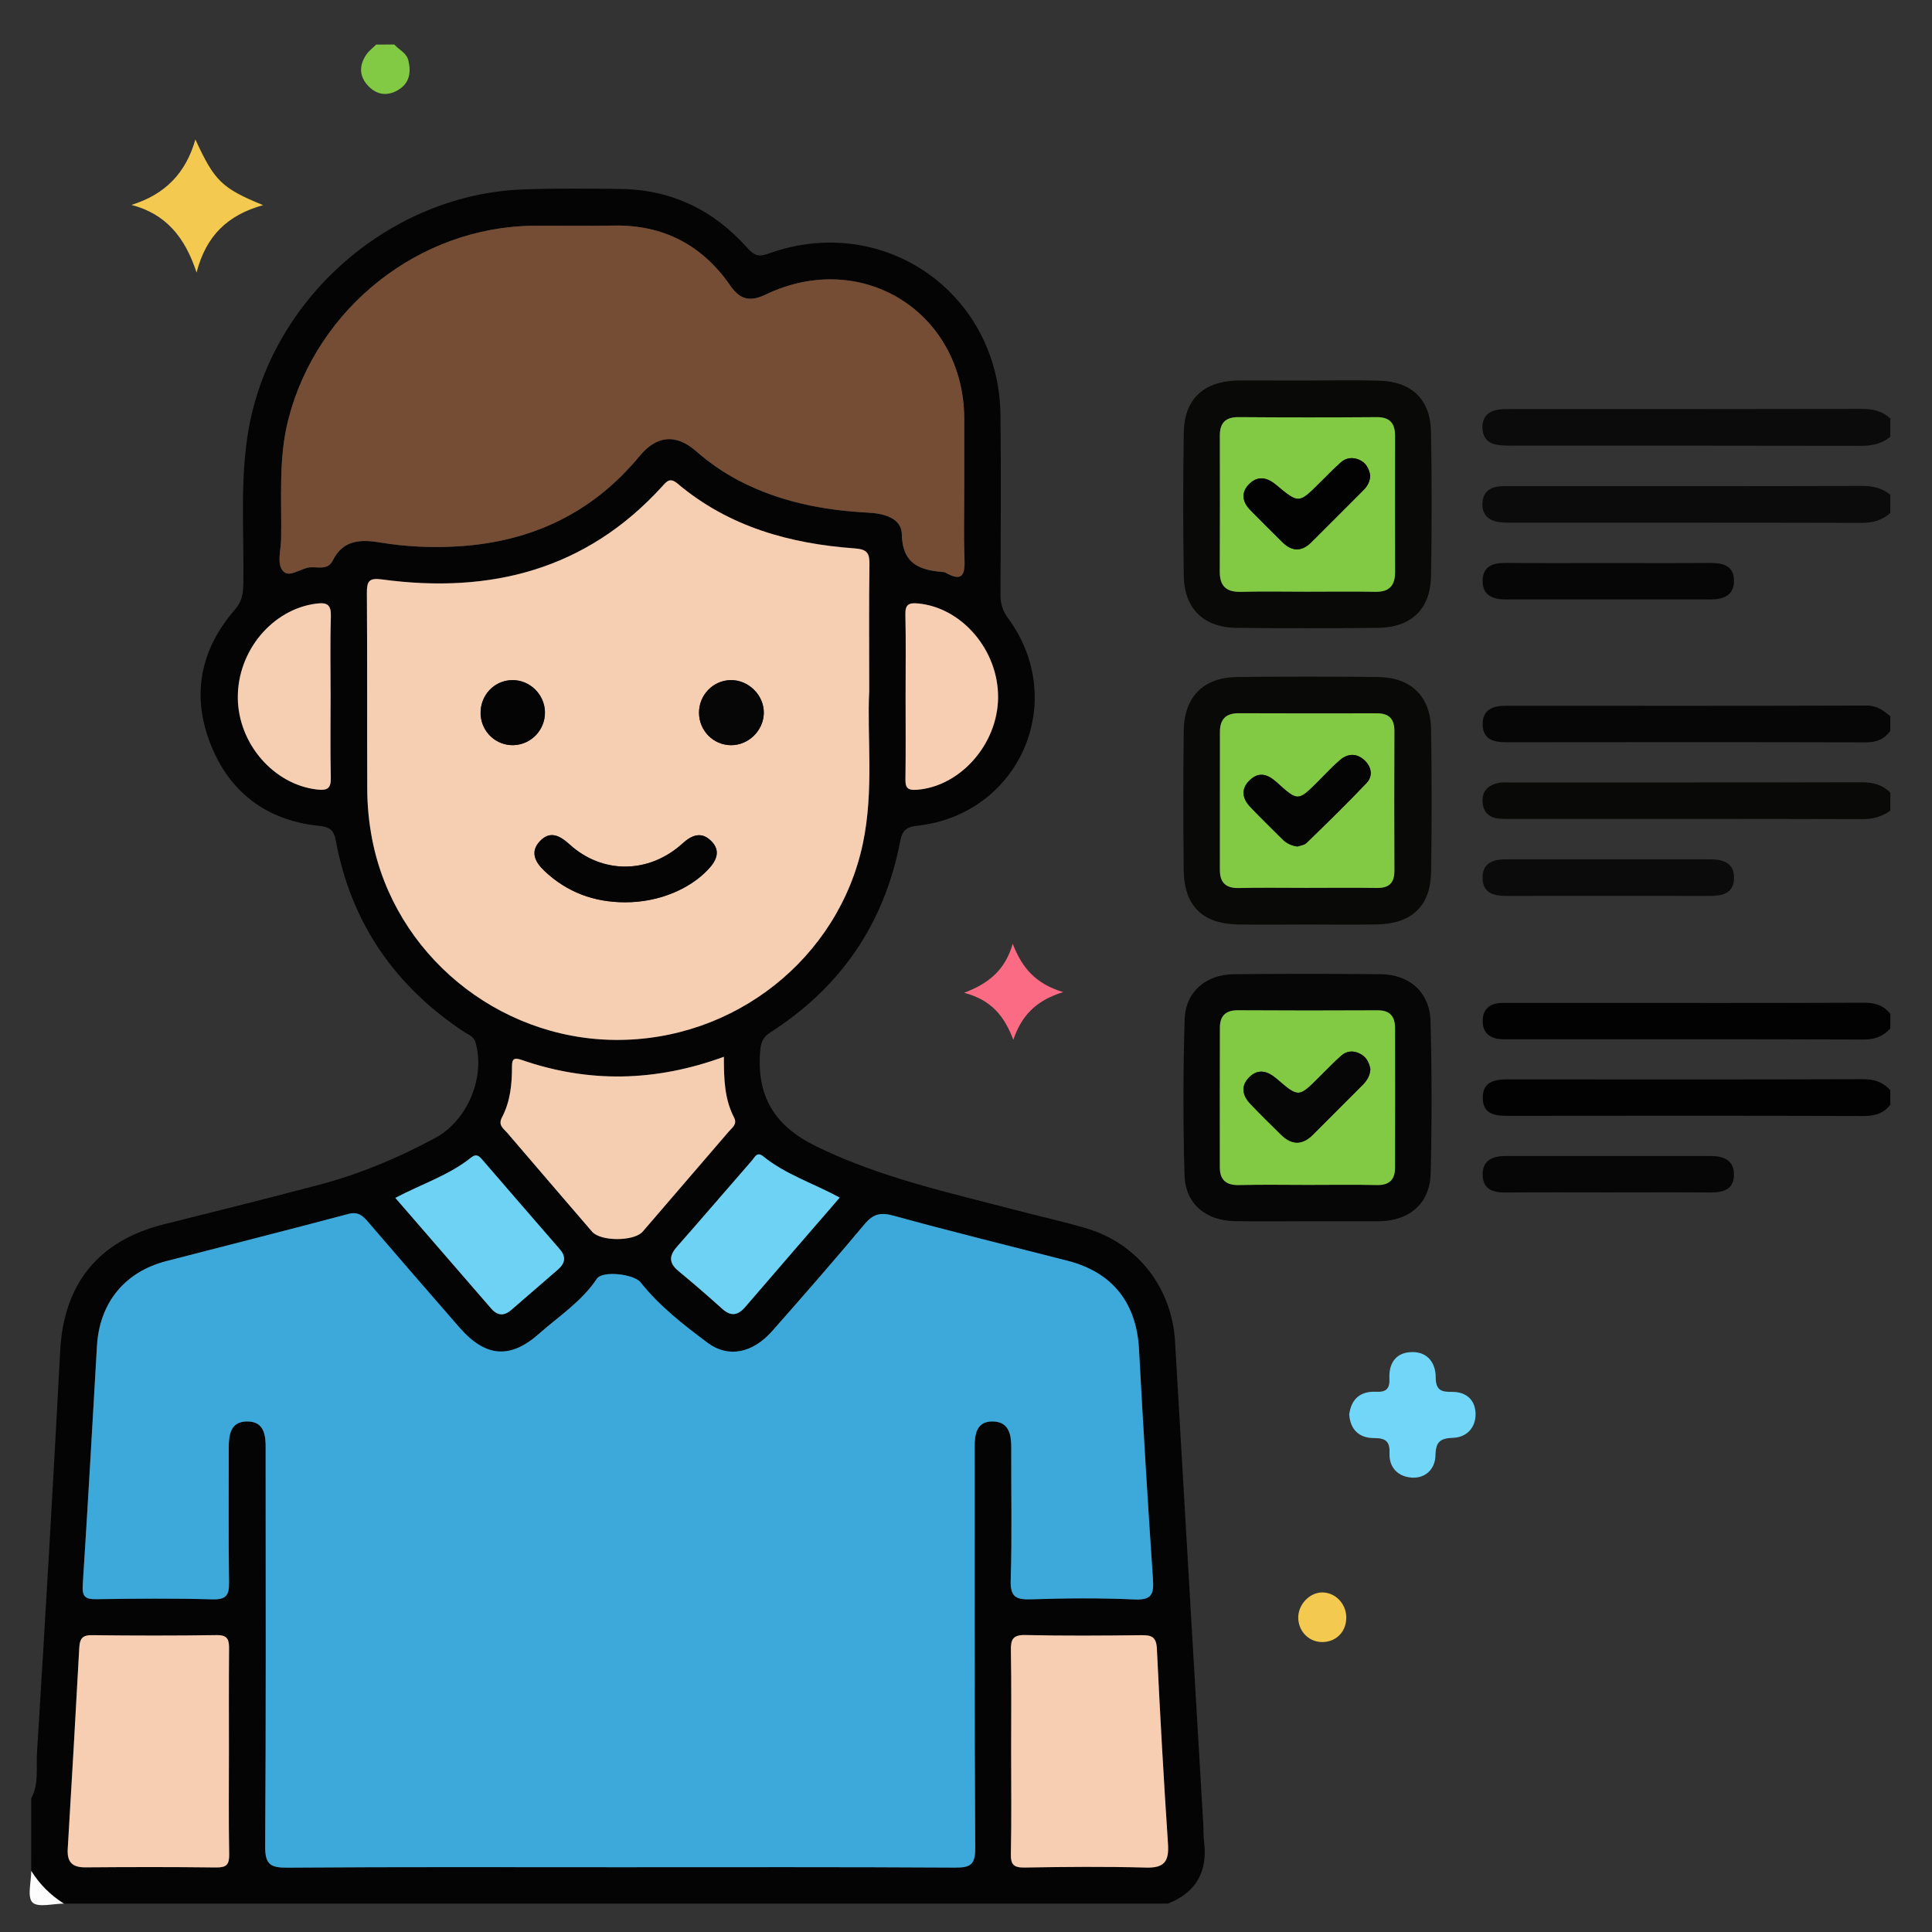 <?xml version="1.0" encoding="UTF-8"?>
<svg xmlns="http://www.w3.org/2000/svg" xmlns:xlink="http://www.w3.org/1999/xlink" version="1.1" x="0px" y="0px" width="85px" height="85px" viewBox="0 0 85 85" xml:space="preserve">
<rect x="0" y="0" width="85" height="85" fill="#333333" stroke="none"/>
<g id="Layer_1" display="none">
	<g id="Layer_1_1_">
		<path display="inline" fill="#AB604B" d="M27.595,15.715V32.48H9.906V15.715c0-4.884,3.961-8.845,8.844-8.845    C23.602,6.87,27.595,10.805,27.595,15.715z"></path>
		<path display="inline" fill="#8B4F4F" d="M14.308,8.076c-2.629,1.533-4.401,4.376-4.401,7.639V32.48h4.401V8.076z"></path>
		<path display="inline" fill="#65B9FF" d="M51.619,24.02v6.113H29.776V24.02c0-2.837,2.304-5.142,5.142-5.142h11.566    C49.322,18.878,51.619,21.182,51.619,24.02z"></path>
		<path display="inline" fill="#3E7FFF" d="M34.917,18.876h1.393c-2.836,0-5.139,2.303-5.139,5.14v6.117h-1.394v-6.117    C29.778,21.179,32.081,18.876,34.917,18.876z"></path>
		<rect x="29.778" y="26.945" display="inline" fill="#FFAF93" width="4.372" height="3.188"></rect>
		<rect x="29.778" y="26.945" display="inline" fill="#EE8778" width="1.393" height="3.188"></rect>
		<rect x="47.25" y="27.942" display="inline" fill="#FFAF93" width="4.368" height="3.19"></rect>
		<path display="inline" fill="#F44AAF" d="M33.148,37.414v8.063H4.339v-8.063c0-3.742,3.039-6.781,6.782-6.781h15.256    C30.119,30.633,33.148,33.672,33.148,37.414z"></path>
		<path display="inline" fill="#E2429A" d="M11.12,30.63h1.838c-3.742,0-6.778,3.038-6.778,6.779v8.067H4.341v-8.067    C4.341,33.668,7.379,30.63,11.12,30.63z"></path>
		<rect x="4.34" y="41.271" display="inline" fill="#FFAF93" width="5.767" height="4.206"></rect>
		<rect x="4.34" y="41.271" display="inline" fill="#EE8778" width="1.839" height="4.206"></rect>
		<rect x="27.387" y="41.269" display="inline" fill="#FFAF93" width="5.763" height="4.208"></rect>
		<g display="inline">
			<path fill="#FFAF93" d="M43.545,17.228V19.5c0,2.513-3.059,3.793-4.843,2.008c-0.521-0.515-0.832-1.224-0.832-2.008v-2.272     H43.545z"></path>
			<path fill="#FFAF93" d="M45.906,6.854v6.916c0,2.871-2.327,5.198-5.198,5.198l0,0c-2.871,0-5.199-2.327-5.199-5.198V6.854H45.906     z"></path>
			<path fill="#FFAF93" d="M45.904,6.852v6.916c0,0.164-0.006,0.328-0.023,0.486c-0.018,0.229-0.059,0.451-0.111,0.673     c-0.521,2.319-2.588,4.041-5.059,4.041c-2.872,0-5.2-2.325-5.2-5.2V6.852H45.904z"></path>
			<path fill="#AB604B" d="M47.016,12.657V6.361c0,0,0.104-3.183-4.152-4.082c-4.975-1.052-5.344,1.21-5.344,1.21h-0.588     c-1.414,0-2.56,1.146-2.56,2.56v6.607h1.142v-3.51c0-1.185,0.96-2.145,2.145-2.145l0,0c0.096,0.071,1.065,1.418,3.03,1.418h4.48     c0.406,0,0.735,0.329,0.735,0.735v3.502L47.016,12.657L47.016,12.657z"></path>
			<path fill="#AB604B" d="M35.51,10.02v2.641h-1.142v-2.249C34.685,10.166,35.077,10.02,35.51,10.02z"></path>
			<path fill="#8B4F4F" d="M37.033,3.49H36.93c-1.414,0-2.56,1.146-2.56,2.56v6.607h1.142V9.146c0-0.966,0.643-1.771,1.521-2.04     V3.49z"></path>
			<path fill="#FFAF93" d="M47.734,12.433c0,1.02-0.816,1.836-1.836,1.836v-3.663C46.918,10.606,47.734,11.424,47.734,12.433z"></path>
			<path fill="#EE8778" d="M46.389,10.68c-0.156-0.043-0.318-0.074-0.49-0.074v3.663c0.172,0,0.334-0.03,0.49-0.073V10.68z      M39.584,21.489l0.022,0.021c0.415,0.415,0.947,0.703,1.554,0.785c-0.793,0.159-1.765-0.093-2.457-0.785     c-1.177-1.161-0.742-2.514-0.836-3.39c-1.542-1.015-2.354-2.657-2.354-4.352v0.503c-1.736,0-2.509-2.196-1.147-3.271     c0.318-0.251,0.711-0.392,1.147-0.392V9.15c0-0.962,0.629-1.776,1.51-2.05v6.668c0,2.632,1.942,4.777,4.411,5.137     c0.77-0.096,1.488-0.377,2.11-0.777v0.896c-1.051,0.557-2.234,0.764-3.124,0.695C39.481,19.675,38.926,20.822,39.584,21.489z"></path>
			<path fill="#EE8778" d="M41.119,13.069v0.742c0,0.252-0.204,0.456-0.456,0.456s-0.456-0.204-0.456-0.456v-0.742     c0-0.252,0.204-0.456,0.456-0.456C40.917,12.613,41.119,12.82,41.119,13.069z M39.079,15.438     c0.163,0.749,0.828,1.309,1.625,1.309s1.462-0.561,1.624-1.309H39.079z"></path>
			<path fill="#312E4B" d="M39.236,11.243c-0.244-1.121-1.852-1.122-2.096,0H39.236z M44.275,11.243     c-0.244-1.121-1.854-1.122-2.096,0H44.275z"></path>
		</g>
		<g display="inline">
			<path fill="#FFAF93" d="M22.132,27.657v2.702c0,1.867-1.519,3.378-3.371,3.378c-0.94,0-1.776-0.376-2.39-0.989     c-0.619-0.612-0.988-1.455-0.988-2.389v-2.702H22.132z"></path>
			<path fill="#FFAF93" d="M24.938,15.611v7.93c0,0.195-0.006,0.39-0.027,0.578c-0.021,0.271-0.069,0.536-0.133,0.801     c-1.059,4.717-6.949,6.436-10.391,2.994c-1.121-1.121-1.811-2.667-1.811-4.373v-7.93H24.938z"></path>
			<path fill="#FFAF93" d="M27.116,21.954c0,1.212-0.973,2.185-2.185,2.185v-4.357C26.144,19.781,27.116,20.754,27.116,21.954z"></path>
			<path fill="#EE8778" d="M25.515,19.869c-0.187-0.051-0.38-0.088-0.583-0.088v4.357c0.203,0,0.396-0.037,0.583-0.088V19.869z      M17.425,32.727l0.025,0.026c0.489,0.489,1.127,0.838,1.843,0.935c-0.175,0.034-0.349,0.052-0.532,0.052     c-0.943,0-1.782-0.384-2.385-0.986c-0.629-0.62-0.995-1.459-0.995-2.394v-1.642c-1.821-1.199-2.804-3.15-2.804-5.179l0.077,0.607     c-1.214,0-2.27-0.983-2.27-2.197c0-1.135,0.909-2.166,2.192-2.166v-4.175h1.799v7.931c0,3.167,2.337,5.694,5.249,6.113     c0.917-0.113,1.765-0.445,2.507-0.926v1.065c-1.235,0.66-2.644,0.911-3.712,0.829C17.302,30.569,16.639,31.932,17.425,32.727z"></path>
			<path fill="#EE8778" d="M19.246,23.41v0.883c0,0.301-0.242,0.543-0.542,0.543c-0.3,0-0.542-0.242-0.542-0.543V23.41     c0-0.3,0.242-0.542,0.542-0.542C19.007,22.868,19.246,23.114,19.246,23.41z M16.82,26.101c0.449,2.066,3.415,2.068,3.865,0H16.82     z"></path>
			<path fill="#312E4B" d="M17.007,21.444c-0.125-0.574-0.636-1.004-1.246-1.004c-0.612,0-1.122,0.43-1.247,1.004H17.007z      M23,21.444c-0.125-0.574-0.635-1.004-1.246-1.004c-0.611,0-1.121,0.43-1.246,1.004H23z"></path>
			<path fill="#AB604B" d="M25.346,15.129L25.346,15.129c0,2.035-1.65,3.685-3.686,3.685h-6.113c-2.035,0-3.686-1.649-3.686-3.685     l0,0"></path>
			<path fill="#8B4F4F" d="M14.287,15.129h-2.426c0,1.59,1.014,2.934,2.426,3.449V15.129z"></path>
		</g>
	</g>
	<g id="Layer_2">
		<path display="inline" fill="#E83D62" d="M82.23,70.102v12.896H48.127V70.102c0-4.433,3.598-8.028,8.027-8.028h18.061    C78.646,62.072,82.23,65.669,82.23,70.102L82.23,70.102z"></path>
		<path display="inline" fill="#CE2955" d="M56.152,62.07h2.177c-4.433,0.002-8.022,3.594-8.026,8.023v12.902H48.13V70.095    C48.131,65.664,51.723,62.072,56.152,62.07L56.152,62.07z"></path>
		<path display="inline" fill="#FFAF93" d="M48.13,74.667h6.825v8.33H48.13V74.667z"></path>
		<path display="inline" fill="#FFAF93" d="M73.701,72.107h5.682v6.941h-5.682V72.107z M68.881,59.473v2.955    c0,3.27-3.979,4.934-6.299,2.612c-0.695-0.688-1.086-1.632-1.08-2.612v-2.955H68.881z"></path>
		<path display="inline" fill="#FFAF93" d="M73.313,43.298v10.798c0.049,4.483-3.545,8.157-8.027,8.206    c-4.48,0.052-8.157-3.544-8.206-8.026c-0.001-0.06-0.001-0.119,0-0.18V43.299L73.313,43.298L73.313,43.298z"></path>
		<path display="inline" fill="#FFAF93" d="M73.309,43.294v10.799c0,0.255-0.011,0.511-0.037,0.759    c-0.029,0.354-0.088,0.707-0.174,1.051c-0.832,3.691-4.113,6.313-7.898,6.31c-4.482,0.001-8.116-3.632-8.119-8.114    c0,0,0-0.002,0-0.004v-10.8H73.309L73.309,43.294z"></path>
		<path display="inline" fill="#AB604B" d="M75.041,52.359v-9.832c0,0,0.163-4.969-6.48-6.374c-7.768-1.643-8.347,1.89-8.347,1.89    h-0.917c-2.208,0-3.997,1.791-3.997,3.997v10.316h1.783v-5.481c0-1.851,1.499-3.349,3.349-3.349    c0.101,0.074,1.699,2.215,4.729,2.215h6.995c0.635,0,1.148,0.514,1.148,1.146v5.469h1.736V52.359z"></path>
		<path display="inline" fill="#AB604B" d="M57.079,48.24v4.123h-1.782v-3.51C55.807,48.455,56.436,48.239,57.079,48.24z"></path>
		<path display="inline" fill="#8B4F4F" d="M59.457,38.045h-0.16c-2.207,0-3.997,1.79-3.997,3.997v10.317h1.783v-5.482    c0-1.508,1.003-2.766,2.374-3.186V38.045z"></path>
		<path display="inline" fill="#FFAF93" d="M76.166,52.009c0.006,1.578-1.27,2.863-2.848,2.868c-0.006,0-0.012,0-0.02,0v-5.719    c1.576-0.008,2.86,1.266,2.866,2.842C76.166,52.003,76.166,52.006,76.166,52.009z"></path>
		<path display="inline" fill="#EE8778" d="M74.063,49.271c-0.246-0.071-0.504-0.111-0.764-0.113v5.719    c0.266,0,0.52-0.047,0.764-0.115V49.271z M63.441,66.146l0.033,0.035c0.651,0.666,1.506,1.096,2.428,1.226    c-1.238,0.25-2.758-0.146-3.836-1.226c-0.842-0.828-1.313-1.963-1.307-3.144v-2.147c-2.301-1.496-3.684-4.054-3.676-6.796v0.785    c-1.586,0.004-2.873-1.278-2.878-2.862c0-0.006,0-0.01,0-0.015c0-0.901,0.427-1.71,1.086-2.229    c0.511-0.402,1.142-0.619,1.792-0.612v-2.276c0-1.503,0.98-2.773,2.355-3.201v10.412c0,4.102,3.024,7.459,6.89,8.021    c1.175-0.152,2.3-0.567,3.293-1.212V62.3c-1.64,0.87-3.485,1.193-4.877,1.087c-1.468-0.068-2.335,1.721-1.306,2.764v-0.004H63.441    z"></path>
		<path display="inline" fill="#EE8778" d="M65.838,53.003v1.158c0,0.396-0.32,0.713-0.714,0.713s-0.712-0.317-0.712-0.713v-1.158    c0-0.394,0.318-0.713,0.712-0.713S65.838,52.609,65.838,53.003z M62.65,56.701c0.31,1.4,1.695,2.287,3.096,1.979    c0.988-0.218,1.762-0.99,1.979-1.979H62.65z"></path>
		<path display="inline" fill="#312E4B" d="M62.896,50.148c-0.199-0.901-1.095-1.475-1.998-1.274    c-0.637,0.142-1.135,0.638-1.275,1.274H62.896z M70.764,50.148c-0.199-0.901-1.093-1.475-1.996-1.274    c-0.638,0.142-1.135,0.638-1.274,1.274H70.764z"></path>
	</g>
	<path display="inline" fill-rule="evenodd" clip-rule="evenodd" fill="#030303" d="M69.319,73.06   c-2.005-1.56-1.784-4.339-0.062-5.69c1.702-1.335,4.172-0.874,5.279,0.985c0.068,0.115,0.138,0.23,0.207,0.345   c0.446,1.225,0.405,2.404-0.345,3.508C73.359,73.736,71.13,74.313,69.319,73.06z M71.448,67.342   c-1.575,0.009-2.812,1.26-2.808,2.842c0.004,1.556,1.251,2.787,2.817,2.782c1.561-0.004,2.819-1.277,2.813-2.845   C74.264,68.565,73.013,67.333,71.448,67.342z"></path>
	<path display="inline" fill-rule="evenodd" clip-rule="evenodd" fill="#FEFEFE" d="M71.448,67.342   c1.564-0.009,2.815,1.224,2.823,2.779c0.006,1.567-1.253,2.841-2.813,2.845c-1.566,0.005-2.813-1.227-2.817-2.782   C68.637,68.602,69.873,67.351,71.448,67.342z"></path>
	
		<path display="inline" fill-rule="evenodd" clip-rule="evenodd" fill="#04680E" stroke="#000000" stroke-width="0.75" stroke-miterlimit="10" d="   M65.366,70.488c-0.069-1.424,0.178-2.773,0.899-4.023c1.434-2.479,4.276-3.83,7.045-3.338c2.901,0.514,5.123,2.745,5.606,5.626   c0.096,0.574,0.086,1.153,0.079,1.732c-0.075,0.142-0.052,0.302-0.077,0.452c-0.515,3.081-2.999,5.422-6.116,5.711   c-2.853,0.266-5.67-1.312-6.881-4.082C65.63,71.9,65.492,71.196,65.366,70.488z M72.179,75.54c3.181-0.021,5.603-2.529,5.681-5.52   c0.085-3.283-2.524-5.799-5.565-5.845c-3.24-0.048-5.761,2.532-5.795,5.621C66.464,72.985,69.077,75.537,72.179,75.54z"></path>
	<path display="inline" fill-rule="evenodd" clip-rule="evenodd" fill="#367C09" d="M72.179,75.54   c-3.102-0.003-5.715-2.555-5.68-5.743c0.034-3.089,2.555-5.669,5.795-5.621c3.041,0.046,5.65,2.562,5.565,5.845   C77.781,73.011,75.359,75.519,72.179,75.54z M76.719,67.894c0.055-0.591-0.092-1.095-0.679-1.349s-1.034,0.003-1.45,0.427   c-1.085,1.107-2.196,2.188-3.277,3.299c-0.229,0.236-0.343,0.204-0.544-0.014c-0.393-0.425-0.803-0.837-1.229-1.229   c-0.642-0.59-1.634-0.291-1.867,0.542c-0.057,0.199-0.014,0.398-0.028,0.598c-0.064,0.482,0.102,0.859,0.457,1.198   c0.711,0.676,1.392,1.382,2.086,2.075c0.538,0.537,1.174,0.54,1.708,0.007c1.454-1.453,2.9-2.914,4.366-4.355   C76.611,68.748,76.783,68.376,76.719,67.894z"></path>
	<path display="inline" fill-rule="evenodd" clip-rule="evenodd" fill="#EEEEEF" d="M67.645,70.167   c0.015-0.199-0.028-0.398,0.028-0.598c0.233-0.833,1.226-1.132,1.867-0.542c0.426,0.393,0.836,0.805,1.229,1.229   c0.201,0.218,0.314,0.25,0.544,0.014c1.081-1.111,2.192-2.191,3.277-3.299c0.416-0.424,0.863-0.681,1.45-0.427   s0.733,0.758,0.679,1.349c-0.124,0.183-0.213,0.387-0.376,0.55c-1.483,1.475-2.958,2.958-4.441,4.434   c-0.536,0.533-1.182,0.525-1.722-0.009c-0.646-0.64-1.284-1.289-1.933-1.928C68.011,70.707,67.789,70.469,67.645,70.167z"></path>
	<path display="inline" fill-rule="evenodd" clip-rule="evenodd" fill="#275404" d="M67.645,70.167   c0.145,0.302,0.366,0.54,0.603,0.773c0.648,0.639,1.287,1.288,1.933,1.928c0.54,0.534,1.186,0.542,1.722,0.009   c1.483-1.476,2.958-2.959,4.441-4.434c0.163-0.163,0.252-0.367,0.376-0.55c0.064,0.482-0.107,0.854-0.457,1.198   c-1.466,1.441-2.912,2.902-4.366,4.355c-0.534,0.533-1.17,0.53-1.708-0.007c-0.694-0.693-1.375-1.399-2.086-2.075   C67.746,71.026,67.58,70.649,67.645,70.167z"></path>
</g>
<g id="Layer_2_1_">
	<path fill-rule="evenodd" clip-rule="evenodd" fill="#040404" d="M1.375,79.117c0.343-0.63,0.21-1.33,0.252-1.99   c0.365-5.897,0.711-11.796,1.021-17.696c0.154-2.941,1.673-4.844,4.556-5.564c2.292-0.573,4.585-1.146,6.869-1.75   c1.775-0.47,3.462-1.181,5.077-2.053c1.424-0.77,2.204-2.669,1.774-4.193c-0.08-0.281-0.313-0.344-0.503-0.47   c-3.057-2.022-4.981-4.806-5.648-8.425c-0.082-0.441-0.258-0.594-0.716-0.639c-2.331-0.235-3.976-1.483-4.811-3.642   c-0.825-2.133-0.422-4.138,1.087-5.871c0.294-0.337,0.361-0.666,0.37-1.078c0.049-2.311-0.17-4.631,0.248-6.931   c1.043-5.74,6.227-10.264,12.061-10.481c1.436-0.053,2.875-0.039,4.312-0.019c2.225,0.03,4.065,0.929,5.54,2.574   c0.275,0.307,0.464,0.444,0.92,0.278c5.061-1.847,10.174,1.702,10.233,7.096c0.028,2.635,0.01,5.271,0,7.907   c-0.001,0.385,0.087,0.691,0.326,1.016c2.702,3.664,0.513,8.663-4.016,9.147c-0.521,0.056-0.647,0.279-0.729,0.707   c-0.697,3.611-2.616,6.4-5.706,8.381c-0.334,0.215-0.419,0.452-0.449,0.833c-0.154,1.985,0.631,3.283,2.469,4.182   c2.803,1.369,5.8,2.023,8.773,2.801c1.027,0.268,2.065,0.501,3.085,0.797c2.274,0.661,3.791,2.623,3.927,4.982   c0.408,7.068,0.826,14.136,1.24,21.203c0.017,0.266,0.005,0.533,0.037,0.797c0.164,1.323-0.341,2.248-1.598,2.736   c-16.188,0-32.376,0-48.564,0c-0.592-0.367-1.068-0.849-1.438-1.438C1.375,81.247,1.375,80.182,1.375,79.117z M27.251,82.15   c4.924,0,9.847-0.014,14.771,0.017c0.683,0.004,0.887-0.136,0.883-0.861c-0.035-5.882-0.017-11.763-0.024-17.646   c-0.001-0.591,0.096-1.134,0.804-1.121c0.689,0.014,0.809,0.556,0.806,1.146c-0.009,1.941,0.037,3.886-0.024,5.827   c-0.024,0.743,0.224,0.873,0.893,0.852c1.516-0.049,3.036-0.064,4.55,0.006c0.759,0.035,0.861-0.228,0.815-0.895   c-0.23-3.372-0.433-6.744-0.614-10.119c-0.111-2.038-1.168-3.382-3.144-3.888c-2.547-0.653-5.102-1.277-7.636-1.978   c-0.578-0.159-0.905-0.094-1.288,0.362c-1.332,1.591-2.698,3.155-4.071,4.711c-0.849,0.961-1.925,1.197-2.836,0.517   c-1.061-0.792-2.118-1.61-2.953-2.661c-0.292-0.367-1.678-0.53-1.926-0.157c-0.666,1-1.664,1.639-2.533,2.41   c-1.281,1.139-2.367,1.039-3.505-0.262c-1.349-1.542-2.686-3.094-4.022-4.647c-0.234-0.271-0.435-0.469-0.868-0.354   c-2.669,0.711-5.348,1.383-8.021,2.077c-1.829,0.476-2.931,1.838-3.042,3.732c-0.205,3.506-0.399,7.013-0.626,10.517   c-0.033,0.513,0.114,0.631,0.601,0.623c1.703-0.026,3.407-0.043,5.109,0.007c0.643,0.019,0.735-0.224,0.726-0.78   c-0.03-1.943-0.009-3.887-0.013-5.828c-0.001-0.596,0.052-1.215,0.808-1.219s0.825,0.611,0.816,1.207c-0.002,0.188,0,0.373,0,0.561   c0,5.641,0.019,11.284-0.021,16.925c-0.005,0.8,0.232,0.943,0.974,0.938C17.51,82.134,22.381,82.15,27.251,82.15z M38.242,30.401   c0-2.11-0.016-3.84,0.01-5.57c0.008-0.491-0.099-0.665-0.64-0.704c-2.864-0.206-5.55-0.953-7.799-2.849   c-0.346-0.292-0.482-0.096-0.693,0.135c-3.342,3.665-7.558,4.721-12.32,4.078c-0.572-0.078-0.663,0.087-0.659,0.599   c0.021,2.874,0.004,5.749,0.016,8.623c0.003,0.744,0.075,1.484,0.218,2.219c0.98,5.036,5.5,8.773,10.685,8.819   c5.253,0.045,9.841-3.596,10.904-8.646C38.458,34.759,38.139,32.382,38.242,30.401z M42.423,21.457c0-1.011,0.004-2.023,0-3.034   c-0.022-4.686-4.499-7.491-8.735-5.465c-0.651,0.311-1.104,0.266-1.553-0.385c-1.232-1.787-2.95-2.694-5.15-2.648   c-1.17,0.024-2.342-0.003-3.513,0.008c-5.035,0.047-9.524,3.614-10.783,8.502c-0.454,1.762-0.288,3.542-0.323,5.317   c-0.009,0.472-0.206,1.064,0.101,1.389c0.274,0.289,0.766-0.148,1.182-0.18c0.345-0.026,0.775,0.139,0.995-0.309   c0.441-0.898,1.231-0.925,2.054-0.788c1.156,0.193,2.313,0.246,3.483,0.172c3.216-0.203,5.894-1.471,7.958-3.971   c0.745-0.901,1.584-0.998,2.484-0.215c0.587,0.511,1.212,0.947,1.901,1.305c1.781,0.925,3.699,1.299,5.678,1.4   c0.703,0.036,1.459,0.25,1.473,0.936c0.026,1.35,0.809,1.598,1.856,1.68c0.025,0.002,0.051,0.016,0.074,0.029   c0.768,0.434,0.854,0.044,0.828-0.629C42.394,23.534,42.424,22.495,42.423,21.457z M10.072,77.037c0-1.489-0.007-2.979,0.005-4.466   c0.003-0.394-0.027-0.641-0.541-0.633c-1.834,0.028-3.668,0.024-5.502,0.003c-0.446-0.007-0.528,0.196-0.548,0.568   c-0.161,2.945-0.329,5.891-0.507,8.835c-0.035,0.586,0.204,0.817,0.785,0.812c1.914-0.015,3.829-0.02,5.742,0.005   c0.455,0.006,0.584-0.126,0.576-0.578C10.055,80.067,10.072,78.552,10.072,77.037z M44.486,77.085c0,1.487,0.021,2.976-0.013,4.463   c-0.012,0.493,0.125,0.624,0.617,0.616c1.779-0.031,3.561-0.047,5.34,0.002c0.808,0.021,1.005-0.29,0.956-1.04   c-0.191-2.861-0.353-5.727-0.489-8.592c-0.024-0.517-0.231-0.599-0.679-0.592c-1.701,0.02-3.401,0.032-5.102-0.007   c-0.561-0.013-0.65,0.195-0.642,0.685C44.503,74.108,44.486,75.597,44.486,77.085z M31.848,46.494   c-3.019,1.104-5.958,1.157-8.899,0.138c-0.337-0.116-0.423-0.04-0.422,0.289c0.003,0.775-0.076,1.546-0.442,2.243   c-0.181,0.345,0.069,0.485,0.23,0.674c1.243,1.453,2.489,2.903,3.738,4.354c0.375,0.434,1.85,0.43,2.226-0.006   c1.266-1.469,2.53-2.938,3.793-4.41c0.148-0.173,0.378-0.313,0.224-0.611C31.879,48.36,31.844,47.483,31.848,46.494z    M36.945,52.688c-1.177-0.636-2.385-1.018-3.367-1.814c-0.275-0.224-0.373,0.042-0.493,0.18c-1.102,1.261-2.189,2.535-3.297,3.791   c-0.354,0.399-0.37,0.72,0.057,1.072c0.656,0.542,1.299,1.099,1.932,1.668c0.385,0.347,0.692,0.287,1.012-0.085   C34.156,55.909,35.53,54.325,36.945,52.688z M17.392,52.702c1.274,1.472,2.508,2.896,3.741,4.319   c0.157,0.182,0.315,0.36,0.47,0.542c0.276,0.324,0.569,0.349,0.893,0.066c0.681-0.594,1.365-1.186,2.05-1.775   c0.316-0.272,0.37-0.561,0.083-0.892c-1.133-1.306-2.264-2.611-3.393-3.92c-0.15-0.174-0.269-0.31-0.515-0.112   C19.757,51.704,18.576,52.08,17.392,52.702z M39.842,30.622c0,1.221,0.012,2.442-0.006,3.662c-0.006,0.383,0.1,0.493,0.5,0.463   c1.896-0.139,3.548-1.984,3.576-4.035c0.028-2.092-1.587-3.985-3.525-4.163c-0.411-0.038-0.563,0.049-0.553,0.49   C39.86,28.233,39.842,29.428,39.842,30.622z M14.545,30.629c0-1.167-0.025-2.336,0.012-3.502c0.016-0.516-0.153-0.633-0.64-0.571   c-1.931,0.247-3.471,2.08-3.454,4.149c0.017,2.021,1.587,3.815,3.489,4.031c0.457,0.052,0.613-0.049,0.602-0.525   C14.526,33.018,14.545,31.823,14.545,30.629z"></path>
	<path fill-rule="evenodd" clip-rule="evenodd" fill="#0B0B0B" d="M83.166,19.212c-0.377,0.321-0.812,0.404-1.304,0.403   c-5.104-0.012-10.21-0.007-15.314-0.009c-0.238,0-0.48-0.002-0.714-0.043c-0.393-0.07-0.6-0.337-0.613-0.726   c-0.016-0.426,0.197-0.714,0.621-0.802c0.205-0.043,0.422-0.036,0.634-0.037c5.132-0.001,10.262,0.003,15.394-0.009   c0.496-0.001,0.931,0.079,1.297,0.424C83.166,18.68,83.166,18.945,83.166,19.212z"></path>
	<path fill-rule="evenodd" clip-rule="evenodd" fill="#0B0B0B" d="M83.166,22.566c-0.366,0.34-0.794,0.441-1.294,0.439   c-5.131-0.013-10.263-0.008-15.395-0.01c-0.212,0-0.429,0-0.633-0.045c-0.419-0.093-0.643-0.375-0.624-0.802   c0.019-0.425,0.253-0.689,0.688-0.743c0.157-0.02,0.318-0.016,0.477-0.016c5.186-0.001,10.37,0.004,15.555-0.01   c0.47-0.001,0.869,0.096,1.227,0.388C83.166,22.034,83.166,22.3,83.166,22.566z"></path>
	<path fill-rule="evenodd" clip-rule="evenodd" fill="#090A08" d="M83.166,35.666c-0.368,0.265-0.762,0.374-1.23,0.373   c-5.158-0.016-10.317-0.009-15.476-0.01c-0.213,0-0.429,0.006-0.636-0.032c-0.353-0.064-0.556-0.299-0.594-0.654   c-0.041-0.382,0.097-0.667,0.467-0.831c0.258-0.114,0.521-0.086,0.784-0.086c5.133-0.002,10.266,0.004,15.396-0.01   c0.505-0.002,0.93,0.1,1.288,0.452C83.166,35.134,83.166,35.399,83.166,35.666z"></path>
	<path fill-rule="evenodd" clip-rule="evenodd" fill="#060606" d="M83.166,32.151c-0.264,0.381-0.619,0.51-1.087,0.509   c-5.264-0.013-10.527-0.01-15.79-0.004c-0.566,0.001-1.049-0.113-1.058-0.782c-0.009-0.658,0.452-0.825,1.027-0.824   c5.289,0.003,10.579,0.008,15.87-0.009c0.45-0.001,0.736,0.217,1.037,0.472C83.166,31.726,83.166,31.938,83.166,32.151z"></path>
	<path fill-rule="evenodd" clip-rule="evenodd" fill="#020202" d="M83.166,48.605c-0.3,0.386-0.686,0.497-1.177,0.495   c-5.209-0.016-10.419-0.013-15.629-0.006c-0.582,0-1.122-0.065-1.125-0.793c-0.004-0.721,0.526-0.813,1.112-0.813   c5.21,0.005,10.42,0.009,15.629-0.008c0.494-0.002,0.871,0.134,1.189,0.484C83.166,48.179,83.166,48.393,83.166,48.605z"></path>
	<path fill-rule="evenodd" clip-rule="evenodd" fill="#020202" d="M83.166,45.251c-0.32,0.349-0.695,0.486-1.189,0.484   c-5.183-0.019-10.366-0.011-15.549-0.011c-0.106,0-0.212,0.002-0.319-0.001c-0.526-0.016-0.882-0.252-0.877-0.81   s0.354-0.789,0.89-0.788c1.196,0.002,2.393,0,3.588,0c4.094,0,8.187,0.008,12.28-0.01c0.491-0.002,0.877,0.107,1.177,0.495   C83.166,44.824,83.166,45.038,83.166,45.251z"></path>
	<path fill-rule="evenodd" clip-rule="evenodd" fill="#82CA44" d="M17.35,1.959c0.202,0.236,0.534,0.359,0.616,0.698   c0.13,0.536,0.05,1.013-0.466,1.312c-0.473,0.273-0.929,0.202-1.301-0.189c-0.402-0.423-0.404-0.906-0.083-1.377   c0.115-0.169,0.289-0.297,0.436-0.443C16.817,1.959,17.084,1.959,17.35,1.959z"></path>
	<path fill-rule="evenodd" clip-rule="evenodd" fill="#FDFDFD" d="M1.375,82.313c0.37,0.589,0.846,1.07,1.438,1.438   c-0.479,0-1.146,0.187-1.385-0.054C1.188,83.457,1.375,82.791,1.375,82.313z"></path>
	<path fill-rule="evenodd" clip-rule="evenodd" fill="#090A08" d="M57.479,40.675c-1.012,0-2.022,0.016-3.033-0.003   c-1.545-0.031-2.351-0.83-2.368-2.387c-0.023-2.048-0.026-4.097,0.001-6.145c0.021-1.482,0.868-2.335,2.336-2.353   c2.074-0.025,4.149-0.026,6.224,0c1.438,0.017,2.296,0.85,2.321,2.281c0.036,2.1,0.035,4.203,0.002,6.304   c-0.023,1.489-0.856,2.271-2.372,2.299C59.554,40.69,58.516,40.675,57.479,40.675z M57.458,39.063c1.038,0,2.077-0.012,3.114,0.004   c0.539,0.008,0.778-0.221,0.776-0.759c-0.009-2.05-0.009-4.099,0-6.148c0.002-0.537-0.249-0.778-0.774-0.777   c-2.023,0.002-4.046,0.006-6.068-0.003c-0.571-0.002-0.834,0.266-0.834,0.82c-0.001,2.023,0,4.045-0.002,6.068   c-0.002,0.563,0.258,0.815,0.834,0.802C55.489,39.046,56.474,39.063,57.458,39.063z"></path>
	<path fill-rule="evenodd" clip-rule="evenodd" fill="#090A08" d="M57.5,16.742c1.064,0.001,2.129-0.024,3.191,0.006   c1.418,0.041,2.239,0.826,2.266,2.239c0.04,2.127,0.04,4.256,0,6.383c-0.026,1.438-0.883,2.239-2.34,2.253   c-2.074,0.021-4.149,0.023-6.224-0.001c-1.438-0.017-2.287-0.844-2.312-2.288c-0.035-2.101-0.034-4.202,0-6.303   c0.023-1.453,0.849-2.232,2.307-2.29c0.053-0.002,0.106-0.002,0.159-0.002C55.532,16.74,56.517,16.74,57.5,16.742z M57.475,26.032   c1.011,0,2.022-0.014,3.033,0.005c0.614,0.012,0.871-0.274,0.87-0.867c-0.005-1.996-0.004-3.993-0.001-5.989   c0.001-0.547-0.218-0.833-0.81-0.828c-2.022,0.015-4.046,0.015-6.069-0.001c-0.579-0.004-0.83,0.251-0.83,0.81   c0.003,1.996,0.007,3.993-0.003,5.989c-0.003,0.646,0.297,0.904,0.935,0.887C55.557,26.013,56.516,26.032,57.475,26.032z"></path>
	<path fill-rule="evenodd" clip-rule="evenodd" fill="#060606" d="M57.447,53.73c-1.039,0-2.076,0.013-3.113-0.004   c-1.279-0.019-2.184-0.763-2.22-2.019c-0.065-2.284-0.064-4.573,0.006-6.858c0.037-1.216,0.933-1.975,2.168-1.988   c2.153-0.023,4.309-0.023,6.463,0c1.268,0.014,2.151,0.801,2.186,2.062c0.06,2.231,0.06,4.469,0.006,6.701   c-0.031,1.31-0.912,2.071-2.225,2.105c-0.053,0.002-0.106,0.001-0.159,0.001C59.521,53.73,58.483,53.73,57.447,53.73z    M57.551,52.131c1.01,0,2.021-0.016,3.031,0.006c0.545,0.011,0.791-0.242,0.793-0.758c0.004-2.048,0.004-4.096,0.001-6.144   c0-0.505-0.216-0.79-0.769-0.786c-2.048,0.01-4.097,0.011-6.143-0.002c-0.54-0.003-0.793,0.246-0.794,0.764   c-0.006,2.047-0.004,4.095-0.003,6.143c0,0.568,0.282,0.798,0.851,0.784C55.529,52.112,56.54,52.131,57.551,52.131z"></path>
	<path fill-rule="evenodd" clip-rule="evenodd" fill="#0B0B0B" d="M70.77,39.416c-1.487,0-2.976-0.004-4.464,0.002   c-0.554,0.002-1.061-0.098-1.078-0.77c-0.019-0.718,0.503-0.844,1.091-0.843c2.95,0.002,5.9,0.001,8.85,0   c0.578,0,1.125,0.101,1.12,0.817c-0.004,0.721-0.559,0.798-1.133,0.796C73.694,39.413,72.231,39.416,70.77,39.416z"></path>
	<path fill-rule="evenodd" clip-rule="evenodd" fill="#060606" d="M70.763,24.772c1.489,0,2.978,0.007,4.465-0.004   c0.564-0.004,1.054,0.109,1.06,0.777c0.006,0.652-0.465,0.828-1.033,0.828c-3.003,0-6.007,0-9.01,0   c-0.573,0-1.03-0.184-1.016-0.839c0.012-0.609,0.44-0.771,0.99-0.766C67.733,24.779,69.248,24.772,70.763,24.772z"></path>
	<path fill-rule="evenodd" clip-rule="evenodd" fill="#060606" d="M70.766,52.461c-1.515,0-3.029-0.008-4.544,0.004   c-0.549,0.004-0.979-0.152-0.991-0.765c-0.016-0.656,0.44-0.841,1.015-0.84c3.003,0,6.006,0.001,9.008-0.001   c0.569,0,1.038,0.176,1.033,0.827c-0.005,0.665-0.49,0.784-1.056,0.778C73.742,52.453,72.254,52.461,70.766,52.461z"></path>
	<path fill-rule="evenodd" clip-rule="evenodd" fill="#72D6F8" d="M59.36,62.232c0.086-0.677,0.486-1.033,1.179-1   c0.455,0.022,0.61-0.138,0.59-0.591c-0.031-0.688,0.303-1.155,1.017-1.155c0.673,0,1.017,0.488,1.019,1.101   c0.002,0.561,0.224,0.657,0.71,0.65c0.618-0.009,1.033,0.341,1.044,0.965c0.009,0.61-0.393,1.034-0.984,1.055   c-0.579,0.021-0.768,0.178-0.78,0.773c-0.012,0.591-0.43,1.019-1.042,0.979c-0.578-0.038-1.001-0.419-0.979-1.053   c0.021-0.522-0.146-0.686-0.673-0.686C59.835,63.271,59.41,62.938,59.36,62.232z"></path>
	<path fill-rule="evenodd" clip-rule="evenodd" fill="#F4C950" d="M5.781,9.015C7.25,8.562,8.175,7.625,8.596,6.135   c0.839,1.827,1.16,2.146,2.978,2.89C10.02,9.46,9.07,10.36,8.648,11.991C8.135,10.426,7.294,9.41,5.781,9.015z"></path>
	<path fill-rule="evenodd" clip-rule="evenodd" fill="#FB6C84" d="M46.777,43.648c-1.229,0.377-1.839,1.061-2.195,2.098   c-0.385-1.015-0.946-1.75-2.166-2.067c1.126-0.424,1.811-1.031,2.14-2.156C44.963,42.578,45.561,43.284,46.777,43.648z"></path>
	<path fill-rule="evenodd" clip-rule="evenodd" fill="#F4C950" d="M58.212,72.243c-0.588,0.021-1.063-0.427-1.094-1.028   c-0.03-0.599,0.488-1.161,1.066-1.154c0.571,0.007,1.039,0.493,1.047,1.088C59.239,71.764,58.813,72.223,58.212,72.243z"></path>
	<path fill-rule="evenodd" clip-rule="evenodd" fill="#3CA9DA" d="M27.251,82.15c-4.87,0-9.741-0.017-14.611,0.019   c-0.742,0.005-0.979-0.139-0.974-0.938c0.04-5.641,0.021-11.284,0.021-16.925c0-0.188-0.002-0.373,0-0.561   c0.009-0.596-0.06-1.211-0.816-1.207s-0.809,0.623-0.808,1.219c0.004,1.941-0.017,3.885,0.013,5.828   c0.009,0.557-0.083,0.799-0.726,0.78c-1.702-0.05-3.406-0.033-5.109-0.007c-0.486,0.008-0.634-0.11-0.601-0.623   c0.227-3.504,0.421-7.011,0.626-10.517c0.111-1.895,1.213-3.257,3.042-3.732c2.673-0.694,5.352-1.366,8.021-2.077   c0.433-0.115,0.633,0.082,0.868,0.354c1.337,1.554,2.674,3.105,4.022,4.647c1.138,1.301,2.224,1.4,3.505,0.262   c0.87-0.771,1.867-1.41,2.533-2.41c0.248-0.373,1.634-0.21,1.926,0.157c0.835,1.051,1.892,1.869,2.953,2.661   c0.912,0.681,1.988,0.444,2.836-0.517c1.374-1.556,2.739-3.12,4.071-4.711c0.383-0.456,0.71-0.521,1.288-0.362   c2.534,0.7,5.089,1.324,7.636,1.978c1.976,0.506,3.032,1.85,3.144,3.888c0.182,3.375,0.384,6.747,0.614,10.119   c0.046,0.667-0.057,0.93-0.815,0.895c-1.514-0.07-3.034-0.055-4.55-0.006c-0.669,0.021-0.917-0.108-0.893-0.852   c0.062-1.941,0.016-3.886,0.024-5.827c0.003-0.59-0.116-1.132-0.806-1.146c-0.708-0.013-0.805,0.53-0.804,1.121   c0.007,5.883-0.011,11.764,0.024,17.646c0.004,0.726-0.2,0.865-0.883,0.861C37.099,82.137,32.175,82.15,27.251,82.15z"></path>
	<path fill-rule="evenodd" clip-rule="evenodd" fill="#F6CEB2" d="M38.242,30.401c-0.103,1.981,0.216,4.358-0.278,6.705   c-1.063,5.05-5.651,8.691-10.904,8.646c-5.185-0.046-9.705-3.783-10.685-8.819c-0.143-0.735-0.215-1.476-0.218-2.219   c-0.012-2.875,0.005-5.749-0.016-8.623c-0.003-0.512,0.087-0.677,0.659-0.599c4.762,0.644,8.978-0.413,12.32-4.078   c0.211-0.231,0.347-0.427,0.693-0.135c2.249,1.896,4.935,2.643,7.799,2.849c0.542,0.039,0.648,0.213,0.64,0.704   C38.226,26.561,38.242,28.291,38.242,30.401z M27.499,39.697c1.436,0.005,2.827-0.555,3.668-1.456   c0.372-0.397,0.55-0.826,0.113-1.25c-0.425-0.414-0.838-0.257-1.251,0.118c-1.477,1.341-3.521,1.358-4.971,0.041   c-0.426-0.386-0.855-0.618-1.305-0.14c-0.446,0.475-0.203,0.927,0.205,1.311C24.951,39.26,26.141,39.696,27.499,39.697z    M32.16,32.785c0.767,0.004,1.425-0.635,1.444-1.402c0.02-0.79-0.67-1.478-1.465-1.461c-0.772,0.016-1.391,0.66-1.385,1.443   C30.759,32.148,31.385,32.781,32.16,32.785z M23.975,31.319c-0.019-0.774-0.667-1.405-1.436-1.397   c-0.805,0.008-1.43,0.684-1.394,1.506c0.034,0.78,0.688,1.386,1.463,1.355C23.383,32.752,23.994,32.098,23.975,31.319z"></path>
	<path fill-rule="evenodd" clip-rule="evenodd" fill="#744D34" d="M42.424,21.457c0,1.038-0.03,2.077,0.01,3.113   c0.027,0.674-0.06,1.063-0.828,0.629c-0.023-0.013-0.049-0.027-0.074-0.029c-1.047-0.082-1.831-0.33-1.856-1.68   c-0.014-0.686-0.77-0.899-1.473-0.936c-1.979-0.101-3.897-0.475-5.678-1.4c-0.689-0.358-1.313-0.793-1.901-1.305   c-0.9-0.783-1.739-0.686-2.484,0.215c-2.065,2.5-4.742,3.768-7.958,3.971c-1.17,0.073-2.327,0.021-3.483-0.172   c-0.823-0.137-1.613-0.11-2.054,0.788c-0.22,0.447-0.65,0.282-0.995,0.309c-0.416,0.031-0.908,0.468-1.182,0.18   c-0.307-0.324-0.11-0.917-0.101-1.389c0.035-1.776-0.131-3.555,0.323-5.317c1.259-4.888,5.748-8.456,10.783-8.502   c1.171-0.011,2.343,0.016,3.513-0.008c2.2-0.045,3.917,0.862,5.15,2.648c0.449,0.651,0.902,0.696,1.553,0.385   c4.236-2.026,8.713,0.779,8.735,5.465C42.427,19.434,42.423,20.446,42.424,21.457z"></path>
	<path fill-rule="evenodd" clip-rule="evenodd" fill="#F7CEB2" d="M10.072,77.037c0,1.515-0.017,3.03,0.011,4.546   c0.008,0.452-0.121,0.584-0.576,0.578c-1.913-0.024-3.828-0.02-5.742-0.005c-0.581,0.006-0.82-0.226-0.785-0.812   c0.178-2.944,0.346-5.89,0.507-8.835c0.02-0.372,0.102-0.575,0.548-0.568c1.834,0.021,3.668,0.025,5.502-0.003   c0.514-0.008,0.544,0.239,0.541,0.633C10.064,74.059,10.072,75.548,10.072,77.037z"></path>
	<path fill-rule="evenodd" clip-rule="evenodd" fill="#F7CEB2" d="M44.486,77.085c0-1.488,0.017-2.977-0.011-4.465   c-0.009-0.489,0.081-0.697,0.642-0.685c1.7,0.039,3.4,0.026,5.102,0.007c0.447-0.007,0.654,0.075,0.679,0.592   c0.137,2.865,0.298,5.73,0.489,8.592c0.049,0.75-0.148,1.062-0.956,1.04c-1.779-0.049-3.561-0.033-5.34-0.002   c-0.492,0.008-0.629-0.123-0.617-0.616C44.507,80.061,44.486,78.572,44.486,77.085z"></path>
	<path fill-rule="evenodd" clip-rule="evenodd" fill="#F5CDB1" d="M31.848,46.494c-0.004,0.989,0.031,1.866,0.446,2.67   c0.154,0.299-0.076,0.438-0.224,0.611c-1.263,1.472-2.527,2.941-3.793,4.41c-0.376,0.436-1.851,0.439-2.226,0.006   c-1.249-1.45-2.495-2.9-3.738-4.354c-0.161-0.188-0.411-0.329-0.23-0.674c0.367-0.697,0.445-1.468,0.442-2.243   c-0.001-0.329,0.085-0.405,0.422-0.289C25.89,47.651,28.83,47.598,31.848,46.494z"></path>
	<path fill-rule="evenodd" clip-rule="evenodd" fill="#6ED2F4" d="M36.945,52.688c-1.415,1.637-2.789,3.221-4.156,4.812   c-0.32,0.372-0.627,0.432-1.012,0.085c-0.633-0.569-1.276-1.126-1.932-1.668c-0.427-0.353-0.411-0.673-0.057-1.072   c1.108-1.256,2.195-2.53,3.297-3.791c0.12-0.138,0.218-0.403,0.493-0.18C34.56,51.671,35.768,52.053,36.945,52.688z"></path>
	<path fill-rule="evenodd" clip-rule="evenodd" fill="#6ED2F4" d="M17.392,52.702c1.185-0.622,2.365-0.998,3.33-1.771   c0.246-0.197,0.365-0.062,0.515,0.112c1.128,1.309,2.26,2.614,3.393,3.92c0.287,0.331,0.233,0.619-0.083,0.892   c-0.685,0.59-1.369,1.182-2.05,1.775c-0.324,0.282-0.617,0.258-0.893-0.066c-0.155-0.182-0.313-0.36-0.47-0.542   C19.899,55.598,18.666,54.174,17.392,52.702z"></path>
	<path fill-rule="evenodd" clip-rule="evenodd" fill="#F7CEB2" d="M39.842,30.622c0-1.194,0.018-2.389-0.009-3.583   c-0.01-0.44,0.142-0.528,0.553-0.49c1.938,0.178,3.554,2.07,3.525,4.163c-0.027,2.051-1.68,3.896-3.576,4.035   c-0.4,0.029-0.505-0.081-0.5-0.463C39.854,33.064,39.842,31.843,39.842,30.622z"></path>
	<path fill-rule="evenodd" clip-rule="evenodd" fill="#F6CEB2" d="M14.545,30.629c0,1.194-0.019,2.388,0.009,3.582   c0.011,0.476-0.145,0.577-0.602,0.525c-1.901-0.216-3.472-2.01-3.489-4.031c-0.018-2.069,1.522-3.903,3.454-4.149   c0.486-0.062,0.656,0.055,0.64,0.571C14.52,28.293,14.545,29.462,14.545,30.629z"></path>
	<path fill-rule="evenodd" clip-rule="evenodd" fill="#82CA44" d="M57.458,39.063c-0.984,0-1.969-0.016-2.954,0.006   c-0.576,0.013-0.836-0.239-0.834-0.802c0.002-2.023,0.001-4.045,0.002-6.068c0-0.555,0.263-0.823,0.834-0.82   c2.022,0.01,4.045,0.006,6.068,0.003c0.525-0.001,0.776,0.24,0.774,0.777c-0.009,2.05-0.009,4.099,0,6.148   c0.002,0.539-0.237,0.768-0.776,0.759C59.535,39.051,58.496,39.063,57.458,39.063z M57.084,37.243   c0.11-0.042,0.296-0.058,0.399-0.158c0.891-0.868,1.783-1.734,2.639-2.637c0.291-0.307,0.22-0.709-0.089-0.999   c-0.337-0.313-0.73-0.311-1.076-0.015c-0.341,0.292-0.646,0.626-0.965,0.944c-0.883,0.88-0.889,0.888-1.819,0.042   c-0.386-0.349-0.776-0.49-1.188-0.098c-0.405,0.386-0.334,0.811,0.028,1.189c0.457,0.479,0.934,0.938,1.401,1.407   C56.589,37.094,56.795,37.203,57.084,37.243z"></path>
	<path fill-rule="evenodd" clip-rule="evenodd" fill="#82CA44" d="M57.475,26.032c-0.959,0-1.918-0.019-2.875,0.006   c-0.638,0.017-0.938-0.241-0.935-0.887c0.01-1.996,0.006-3.993,0.003-5.989c0-0.559,0.251-0.814,0.83-0.81   c2.023,0.016,4.047,0.016,6.069,0.001c0.592-0.005,0.811,0.281,0.81,0.828c-0.003,1.996-0.004,3.993,0.001,5.989   c0.001,0.592-0.256,0.878-0.87,0.867C59.497,26.018,58.485,26.032,57.475,26.032z M60.285,20.928   c-0.05-0.32-0.194-0.572-0.483-0.699c-0.287-0.127-0.583-0.095-0.819,0.12c-0.316,0.285-0.613,0.589-0.915,0.889   c-0.927,0.924-0.928,0.927-1.93,0.089c-0.404-0.338-0.826-0.407-1.202-0.008c-0.354,0.374-0.266,0.779,0.08,1.13   c0.466,0.474,0.936,0.945,1.41,1.41c0.412,0.404,0.84,0.422,1.258,0.007c0.773-0.768,1.543-1.541,2.313-2.313   C60.171,21.379,60.274,21.169,60.285,20.928z"></path>
	<path fill-rule="evenodd" clip-rule="evenodd" fill="#82CA44" d="M57.551,52.131c-1.011,0-2.021-0.019-3.032,0.007   c-0.568,0.014-0.851-0.216-0.851-0.784c-0.001-2.048-0.003-4.096,0.003-6.143c0.001-0.518,0.254-0.767,0.794-0.764   c2.046,0.013,4.095,0.012,6.143,0.002c0.553-0.004,0.769,0.281,0.769,0.786c0.003,2.048,0.003,4.096-0.001,6.144   c-0.002,0.516-0.248,0.769-0.793,0.758C59.572,52.115,58.561,52.131,57.551,52.131z M60.291,47.032   c-0.059-0.289-0.175-0.539-0.471-0.681c-0.299-0.144-0.579-0.112-0.814,0.097c-0.337,0.299-0.648,0.624-0.968,0.942   c-0.9,0.899-0.903,0.904-1.87,0.072c-0.389-0.334-0.798-0.464-1.198-0.076c-0.4,0.39-0.31,0.817,0.05,1.192   c0.439,0.459,0.894,0.904,1.347,1.351c0.461,0.453,0.931,0.458,1.391,0c0.732-0.729,1.461-1.461,2.191-2.193   C60.14,47.544,60.276,47.323,60.291,47.032z"></path>
	<path fill-rule="evenodd" clip-rule="evenodd" fill="#040404" d="M27.499,39.696c-1.358,0-2.548-0.437-3.542-1.375   c-0.407-0.384-0.651-0.836-0.205-1.311c0.449-0.478,0.878-0.246,1.305,0.14c1.451,1.317,3.494,1.3,4.971-0.041   c0.413-0.375,0.827-0.532,1.251-0.118c0.437,0.425,0.258,0.853-0.113,1.25C30.325,39.143,28.934,39.702,27.499,39.696z"></path>
	<path fill-rule="evenodd" clip-rule="evenodd" fill="#060606" d="M32.16,32.785c-0.775-0.004-1.401-0.637-1.406-1.42   c-0.005-0.783,0.613-1.427,1.385-1.443c0.795-0.017,1.485,0.671,1.465,1.461C33.585,32.15,32.927,32.79,32.16,32.785z"></path>
	<path fill-rule="evenodd" clip-rule="evenodd" fill="#040404" d="M23.975,31.319c0.019,0.778-0.592,1.433-1.366,1.464   c-0.775,0.031-1.429-0.575-1.463-1.355c-0.036-0.823,0.589-1.498,1.394-1.506C23.309,29.915,23.956,30.545,23.975,31.319z"></path>
	<path fill-rule="evenodd" clip-rule="evenodd" fill="#040404" d="M57.084,37.243c-0.289-0.04-0.495-0.149-0.669-0.324   c-0.468-0.469-0.944-0.929-1.401-1.407c-0.362-0.378-0.434-0.803-0.028-1.189c0.411-0.392,0.802-0.251,1.188,0.098   c0.931,0.845,0.937,0.838,1.819-0.042c0.318-0.318,0.624-0.651,0.965-0.944c0.346-0.296,0.739-0.299,1.076,0.015   c0.309,0.289,0.38,0.692,0.089,0.999c-0.855,0.903-1.748,1.77-2.639,2.637C57.38,37.185,57.194,37.201,57.084,37.243z"></path>
	<path fill-rule="evenodd" clip-rule="evenodd" fill="#020202" d="M60.285,20.928c-0.011,0.241-0.114,0.451-0.289,0.626   c-0.77,0.772-1.539,1.544-2.313,2.313c-0.418,0.415-0.846,0.396-1.258-0.007c-0.475-0.465-0.944-0.936-1.41-1.41   c-0.346-0.351-0.434-0.756-0.08-1.13c0.376-0.399,0.798-0.33,1.202,0.008c1.002,0.838,1.003,0.835,1.93-0.089   c0.302-0.3,0.599-0.604,0.915-0.889c0.236-0.215,0.532-0.248,0.819-0.12C60.091,20.356,60.235,20.608,60.285,20.928z"></path>
	<path fill-rule="evenodd" clip-rule="evenodd" fill="#060606" d="M60.291,47.032c-0.015,0.291-0.151,0.512-0.343,0.704   c-0.73,0.732-1.459,1.465-2.191,2.193c-0.46,0.458-0.93,0.453-1.391,0c-0.453-0.446-0.907-0.892-1.347-1.351   c-0.359-0.375-0.45-0.803-0.05-1.192c0.4-0.388,0.81-0.258,1.198,0.076c0.967,0.832,0.97,0.827,1.87-0.072   c0.319-0.318,0.631-0.644,0.968-0.942c0.235-0.209,0.516-0.24,0.814-0.097C60.116,46.493,60.232,46.743,60.291,47.032z"></path>
</g>
</svg>
